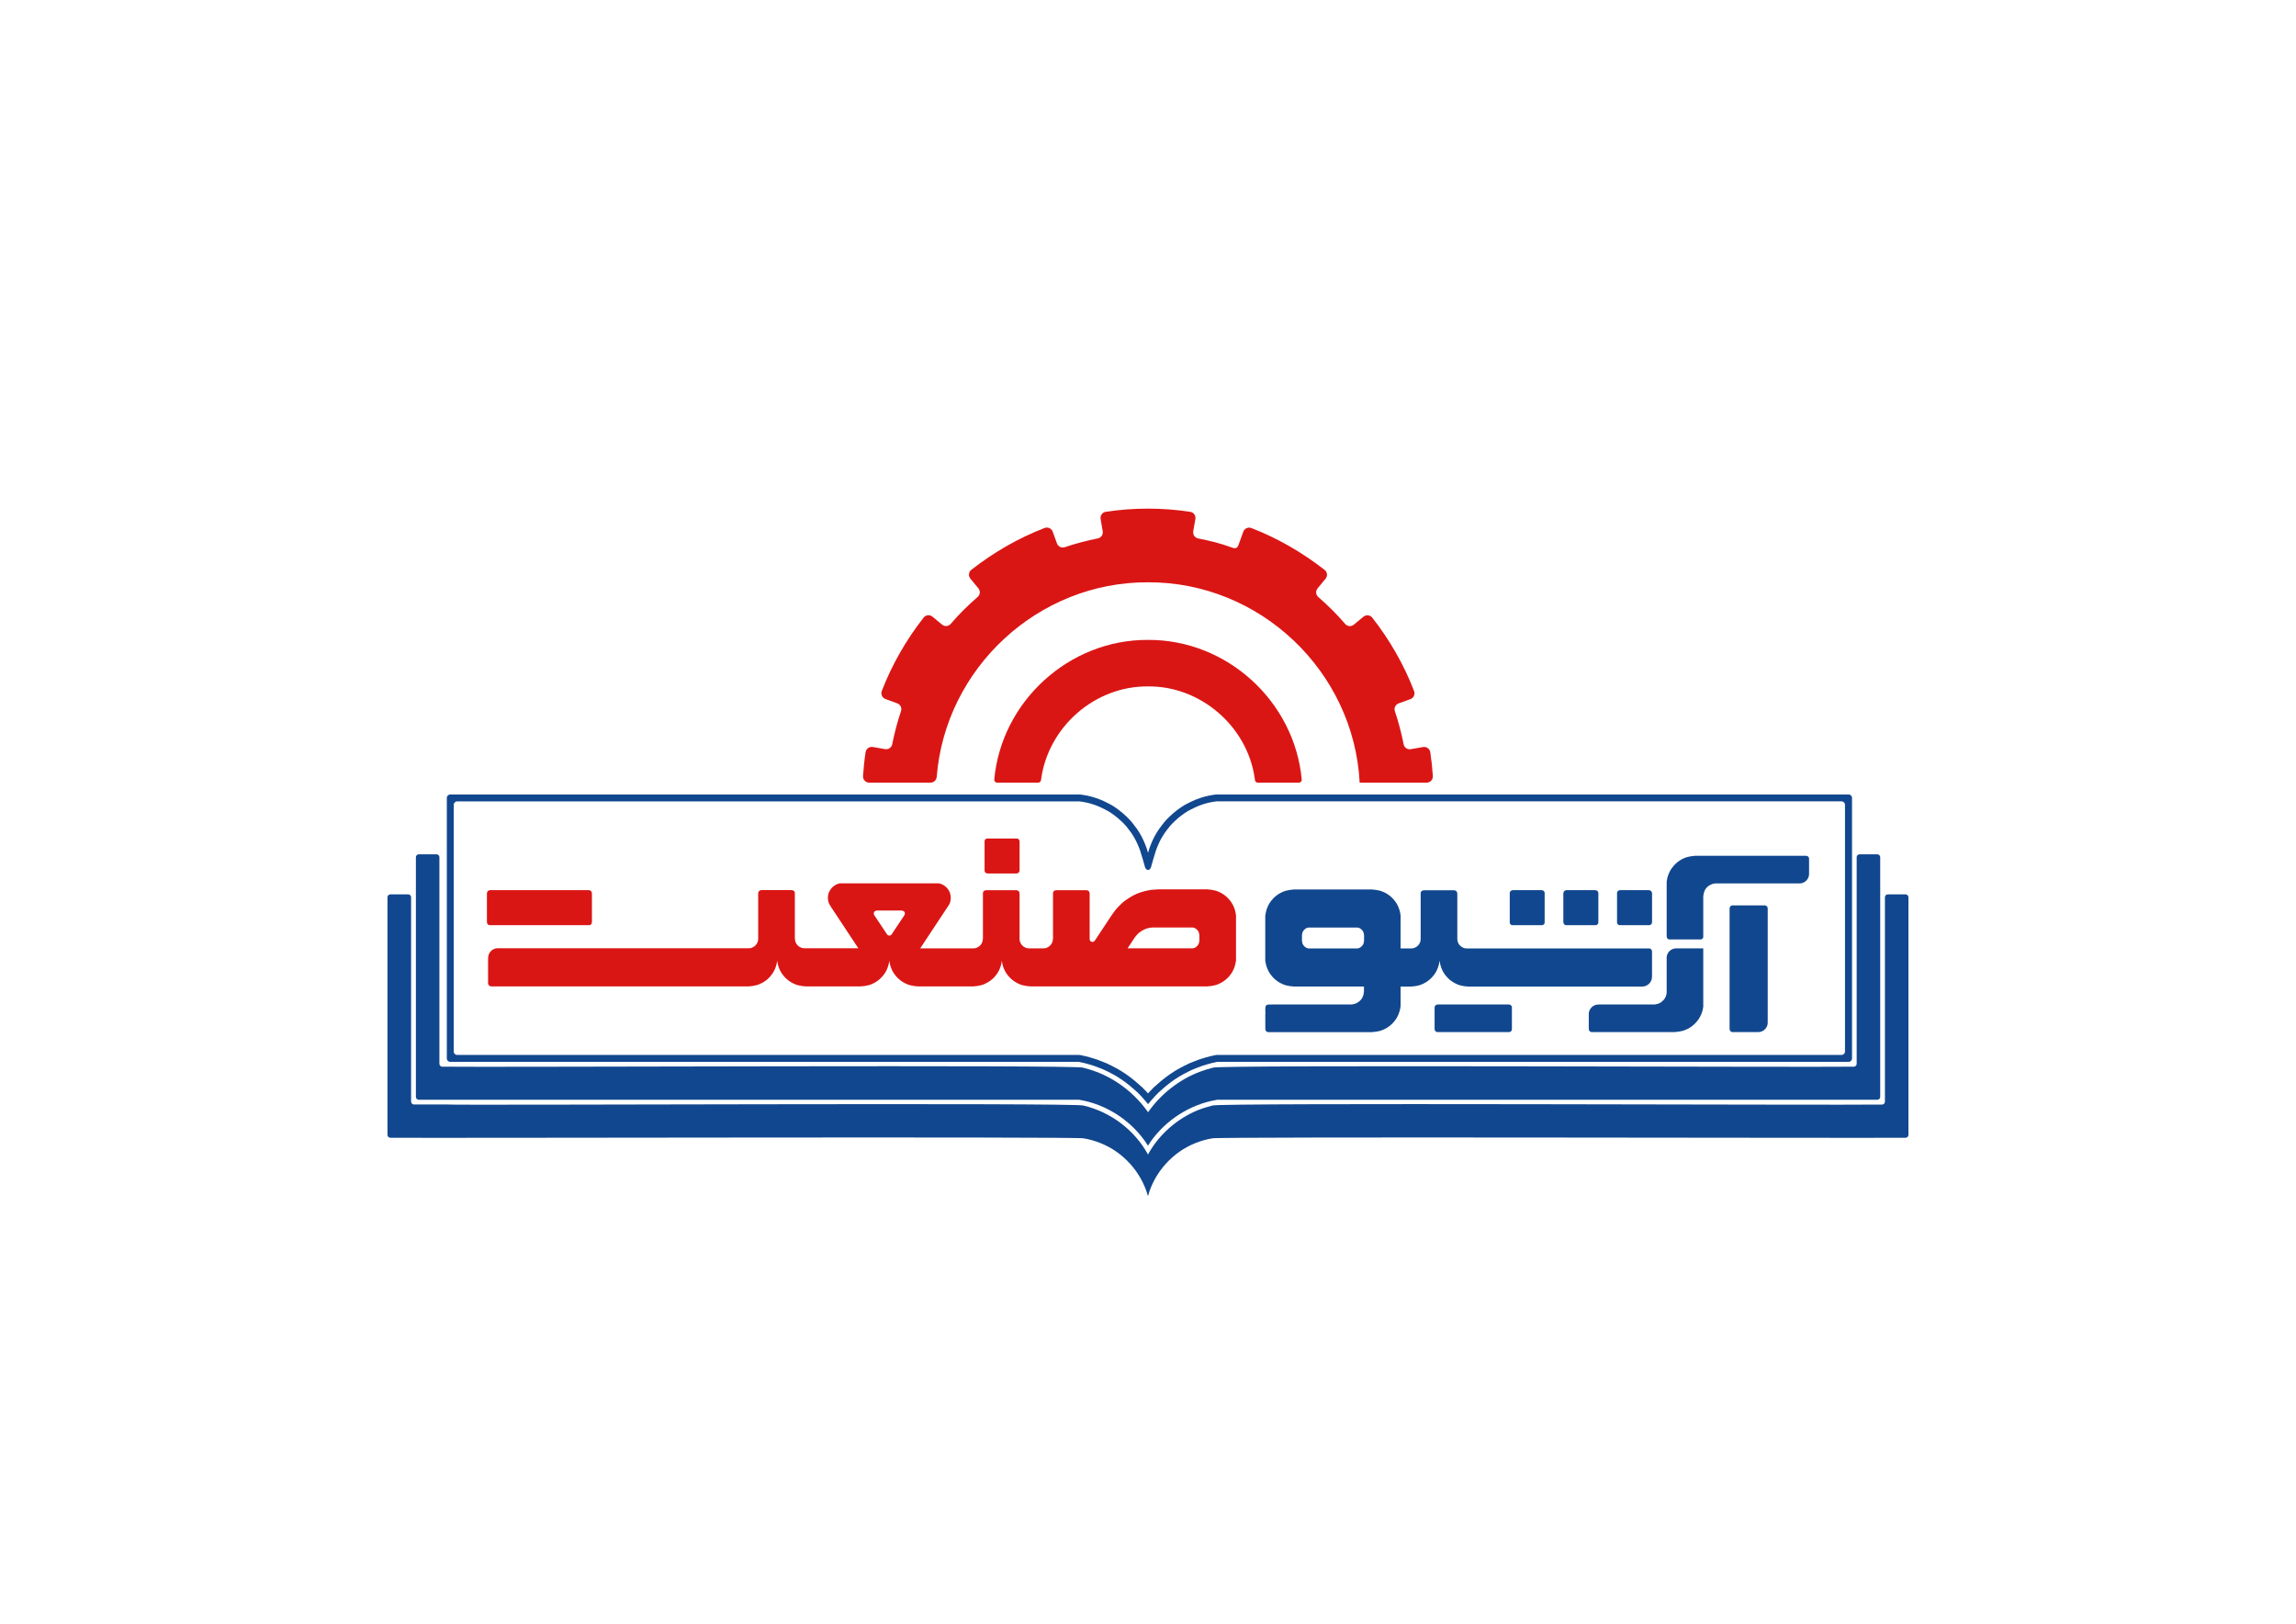<?xml version="1.0" encoding="utf-8"?>
<!-- Generator: Adobe Illustrator 25.4.1, SVG Export Plug-In . SVG Version: 6.00 Build 0)  -->
<svg version="1.1" id="Layer_1" xmlns="http://www.w3.org/2000/svg" xmlns:xlink="http://www.w3.org/1999/xlink" x="0px" y="0px"
	 viewBox="0 0 841.89 595.28" style="enable-background:new 0 0 841.89 595.28;" xml:space="preserve">
<style type="text/css">
	.st0{fill:#11478E;}
	.st1{fill:#DA1615;}
</style>
<polygon class="st0" points="648.18,332.96 648.18,374.9 648.14,375.46 648.02,375.97 647.79,376.48 647.51,376.96 647.15,377.35 
	646.76,377.71 646.29,377.97 645.78,378.22 645.27,378.33 644.72,378.38 635.26,378.38 634.99,378.33 634.75,378.25 634.56,378.05 
	634.36,377.86 634.28,377.63 634.24,377.35 634.2,377.35 634.2,332.96 634.24,332.96 634.28,332.68 634.36,332.45 634.56,332.26 
	634.75,332.06 634.99,331.98 635.26,331.94 647.12,331.94 647.39,331.98 647.63,332.06 647.82,332.26 648.02,332.45 648.1,332.68 
	648.14,332.96 "/>
<polygon class="st0" points="624.55,347.69 624.55,369.04 624.39,369.99 624.16,370.89 623.85,371.75 623.44,372.62 622.98,373.45 
	622.43,374.2 621.84,374.9 621.17,375.57 620.42,376.21 619.67,376.72 618.84,377.19 617.97,377.58 617.11,377.9 616.16,378.1 
	615.26,378.25 614.31,378.33 614.31,378.38 583.63,378.38 583.36,378.33 583.13,378.25 582.93,378.05 582.73,377.86 582.65,377.63 
	582.61,377.35 582.57,377.35 582.57,371.75 582.61,371.21 582.73,370.69 582.97,370.18 583.24,369.71 583.6,369.32 583.99,368.96 
	584.47,368.68 584.97,368.45 585.49,368.33 586.04,368.29 586.04,368.25 606.87,368.25 606.91,368.21 607.46,368.13 607.98,367.98 
	608.52,367.78 608.99,367.5 609.43,367.15 609.86,366.75 610.22,366.36 610.53,365.89 610.77,365.38 610.97,364.83 611.08,364.27 
	611.13,363.76 611.13,363.72 611.13,351.16 611.16,350.61 611.28,350.1 611.52,349.58 611.8,349.11 612.14,348.71 612.54,348.36 
	613.01,348.09 613.53,347.85 614.04,347.73 614.59,347.69 "/>
<polygon class="st0" points="629.08,323.86 628.45,323.95 627.86,324.1 627.27,324.34 626.72,324.65 626.2,325.01 625.73,325.48 
	625.34,325.99 625.06,326.54 624.83,327.13 624.67,327.77 624.59,328.39 624.55,328.39 624.55,343.39 624.52,343.67 624.44,343.91 
	624.24,344.11 624.04,344.31 623.8,344.39 623.53,344.42 612.19,344.42 611.91,344.39 611.67,344.31 611.48,344.11 611.28,343.91 
	611.2,343.67 611.16,343.39 611.13,343.39 611.13,323.08 611.16,323.08 611.32,322.13 611.56,321.22 611.87,320.36 612.27,319.49 
	612.73,318.67 613.29,317.92 613.88,317.21 614.55,316.54 615.3,315.91 616.05,315.39 616.88,314.92 617.74,314.53 618.61,314.22 
	619.55,314.02 620.45,313.86 621.4,313.78 621.4,313.74 662.32,313.74 662.32,313.78 662.59,313.82 662.83,313.9 663.02,314.1 
	663.22,314.3 663.3,314.53 663.34,314.8 663.34,320.4 663.3,320.95 663.18,321.46 662.94,321.97 662.67,322.45 662.32,322.84 
	661.92,323.2 661.45,323.47 660.93,323.7 660.43,323.83 659.87,323.86 "/>
<polygon class="st0" points="605.77,327.41 605.77,338.16 605.73,338.16 605.69,338.44 605.61,338.67 605.41,338.87 605.22,339.07 
	604.98,339.15 604.7,339.18 593.95,339.18 593.68,339.15 593.44,339.07 593.25,338.87 593.05,338.67 592.97,338.44 592.93,338.16 
	592.93,327.41 592.97,327.13 593.05,326.9 593.25,326.7 593.44,326.51 593.68,326.43 593.95,326.38 593.95,326.35 604.7,326.35 
	604.7,326.38 604.98,326.43 605.22,326.51 605.41,326.7 605.61,326.9 605.69,327.13 605.73,327.41 "/>
<polygon class="st0" points="586.08,327.41 586.08,338.16 586.04,338.44 585.96,338.67 585.76,338.87 585.56,339.07 585.33,339.15 
	585.05,339.18 574.31,339.18 574.03,339.15 573.79,339.07 573.59,338.87 573.4,338.67 573.32,338.44 573.28,338.16 573.24,338.16 
	573.24,327.41 573.28,327.41 573.32,327.13 573.4,326.9 573.59,326.7 573.79,326.51 574.03,326.43 574.31,326.38 574.31,326.35 
	585.05,326.35 585.05,326.38 585.33,326.43 585.56,326.51 585.76,326.7 585.96,326.9 586.04,327.13 "/>
<polygon class="st0" points="566.39,327.41 566.39,338.16 566.35,338.44 566.27,338.67 566.08,338.87 565.87,339.07 565.64,339.15 
	565.36,339.18 554.62,339.18 554.34,339.15 554.1,339.07 553.9,338.87 553.71,338.67 553.63,338.44 553.59,338.16 553.59,327.41 
	553.63,327.13 553.71,326.9 553.9,326.7 554.1,326.51 554.34,326.43 554.62,326.38 554.62,326.35 565.36,326.35 565.36,326.38 
	565.64,326.43 565.87,326.51 566.08,326.7 566.27,326.9 566.35,327.13 "/>
<polygon class="st0" points="554.38,369.32 554.38,377.35 554.34,377.63 554.26,377.86 554.06,378.05 553.87,378.25 553.63,378.33 
	553.36,378.38 551.7,378.38 538.86,378.38 527.09,378.38 526.81,378.33 526.58,378.25 526.37,378.05 526.18,377.86 526.11,377.63 
	526.06,377.35 526.03,377.35 526.03,369.32 526.06,369.32 526.11,369.04 526.18,368.8 526.37,368.6 526.58,368.41 526.81,368.33 
	527.09,368.29 527.09,368.25 553.36,368.25 553.36,368.29 553.63,368.33 553.87,368.41 554.06,368.6 554.26,368.8 554.34,369.04 "/>
<path class="st0" d="M497.95,340.05h-18.35v0.04l-0.43,0.12l-0.39,0.2l-0.36,0.28l-0.31,0.31l-0.28,0.36l-0.2,0.39l-0.12,0.44
	l-0.07,0.47h-0.04v2.44h0.04l0.07,0.47l0.12,0.44l0.2,0.39l0.28,0.36l0.31,0.31l0.36,0.28l0.39,0.2l0.43,0.12v0.04h18.35v-0.04
	l0.44-0.12l0.39-0.2l0.36-0.28l0.31-0.31l0.28-0.36l0.2-0.39l0.12-0.44l0.08-0.47h0.04v-2.44h-0.04l-0.08-0.47l-0.12-0.44l-0.2-0.39
	l-0.28-0.36l-0.31-0.31l-0.36-0.28l-0.39-0.2l-0.44-0.12V340.05z M465.03,368.29l2.4-0.04h27.48h0.63l0.63-0.08l0.62-0.16l0.59-0.23
	l0.55-0.32l0.52-0.39l0.46-0.43l0.4-0.52l0.31-0.54l0.23-0.6l0.16-0.59l0.08-0.67h0.04v-2.04h-25.91v-0.04l-0.95-0.07l-0.9-0.16
	l-0.95-0.2l-0.87-0.31l-0.87-0.4l-0.83-0.47l-0.75-0.51l-0.74-0.62l-0.67-0.67l-0.6-0.71l-0.54-0.75l-0.47-0.82l-0.39-0.87
	l-0.32-0.87l-0.23-0.9l-0.16-0.95h-0.04v-16.93H464l0.16-0.95l0.23-0.91l0.32-0.87l0.39-0.87l0.47-0.82l0.54-0.75l0.6-0.71
	l0.67-0.67l0.74-0.62l0.75-0.52l0.83-0.47l0.87-0.39l0.87-0.31l0.95-0.2l0.9-0.16l0.95-0.08v-0.04h29.06v0.04l0.95,0.08l0.91,0.16
	l0.94,0.2l0.87,0.31l0.87,0.39l0.82,0.47l0.75,0.52l0.75,0.62l0.67,0.67l0.59,0.71l0.55,0.75l0.47,0.82l0.39,0.87l0.31,0.87
	l0.24,0.91l0.15,0.95h0.04v12.28h3.89l0.55-0.04l0.52-0.12l0.51-0.24l0.47-0.28l0.39-0.35l0.36-0.39l0.28-0.47l0.23-0.52l0.12-0.51
	l0.04-0.55v-16.78l0.04-0.27l0.08-0.24l0.2-0.2l0.2-0.2l0.23-0.08l0.28-0.04v-0.04h11.34v0.04l0.28,0.04l0.23,0.08l0.2,0.2l0.2,0.2
	l0.08,0.24l0.04,0.27h0.04v16.78l0.04,0.55l0.12,0.51l0.23,0.52l0.28,0.47l0.36,0.39l0.39,0.35l0.47,0.28l0.51,0.24l0.52,0.12
	l0.54,0.04h66.86l0.28,0.04l0.24,0.08l0.2,0.2l0.2,0.2l0.08,0.23l0.04,0.28h0.04v9.45h-0.04l-0.04,0.55l-0.12,0.51l-0.24,0.52
	l-0.28,0.47l-0.36,0.39l-0.39,0.35l-0.47,0.28l-0.51,0.24l-0.51,0.12l-0.55,0.04v0.04h-64.11v-0.04l-0.95-0.07l-0.91-0.16l-0.95-0.2
	l-0.87-0.31l-0.87-0.4l-0.82-0.47l-0.75-0.51l-0.75-0.62l-0.67-0.67l-0.59-0.71l-0.55-0.75l-0.47-0.82l-0.39-0.87l-0.31-0.87
	l-0.24-0.9l-0.15-0.95h-0.08l-0.16,0.95l-0.23,0.9l-0.32,0.87l-0.39,0.87l-0.47,0.82l-0.55,0.75l-0.59,0.71l-0.67,0.67l-0.75,0.62
	l-0.74,0.51l-0.83,0.47l-0.87,0.4l-0.87,0.31l-0.95,0.2l-0.9,0.16l-0.95,0.07v0.04h-4.02v7.36h-0.04l-0.15,0.95l-0.24,0.9
	l-0.31,0.87l-0.39,0.87l-0.47,0.83l-0.55,0.75l-0.59,0.71l-0.67,0.67l-0.75,0.63l-0.75,0.51l-0.82,0.47l-0.87,0.39l-0.87,0.32
	l-0.94,0.2l-0.91,0.15l-0.95,0.08v0.04h-38.27l-0.28-0.04l-0.23-0.08l-0.2-0.2l-0.21-0.2l-0.07-0.23l-0.04-0.28h-0.04v-5.6
	l0.04-0.54l-0.04-0.52v-0.49v-0.49l0.04-0.39l0.04-0.28l0.07-0.24l0.21-0.2l0.2-0.2l0.23-0.08L465.03,368.29z"/>
<polygon class="st1" points="373.86,308.42 373.86,319.18 373.82,319.18 373.78,319.46 373.7,319.69 373.51,319.88 373.31,320.08 
	373.07,320.16 372.8,320.21 372.8,320.24 362.05,320.24 362.05,320.21 361.77,320.16 361.54,320.08 361.34,319.88 361.15,319.69 
	361.07,319.46 361.02,319.18 361.02,308.42 361.07,308.15 361.15,307.91 361.34,307.72 361.54,307.52 361.77,307.44 362.05,307.41 
	372.8,307.41 373.07,307.44 373.31,307.52 373.51,307.72 373.7,307.91 373.78,308.15 373.82,308.42 "/>
<polygon class="st1" points="217.05,327.41 217.05,338.16 217.02,338.16 216.97,338.44 216.89,338.67 216.7,338.87 216.5,339.07 
	216.27,339.15 215.99,339.18 204.22,339.18 191.38,339.18 179.6,339.18 179.33,339.15 179.09,339.07 178.89,338.87 178.7,338.67 
	178.62,338.44 178.58,338.16 178.54,338.16 178.54,327.41 178.58,327.41 178.62,327.13 178.7,326.9 178.89,326.7 179.09,326.51 
	179.33,326.43 179.6,326.38 179.6,326.35 191.38,326.35 204.22,326.35 215.99,326.35 215.99,326.38 216.27,326.43 216.5,326.51 
	216.7,326.7 216.89,326.9 216.97,327.13 217.02,327.41 "/>
<path class="st1" d="M348.46,327.85l0.12,0.67l0.04,0.67l-0.04,0.67l-0.12,0.67l-0.2,0.62l-0.31,0.63l-0.36,0.55l-0.01-0.01
	l-10.15,15.36h19.49l0.54-0.04l0.52-0.12l0.51-0.24l0.47-0.28l0.39-0.35l0.36-0.39l0.28-0.47l0.23-0.52l0.12-0.51l0.04-0.55h0.04
	v-16.78l0.04-0.27l0.08-0.24l0.2-0.2l0.2-0.2l0.23-0.08l0.28-0.04v-0.04h11.34v0.04l0.27,0.04l0.24,0.08l0.2,0.2l0.2,0.2l0.08,0.24
	l0.04,0.27h0.04v16.78l0.04,0.55l0.12,0.51l0.24,0.52l0.28,0.47l0.35,0.39l0.4,0.35l0.46,0.28l0.52,0.24l0.51,0.12l0.55,0.04h5.28
	l0.55-0.04l0.51-0.12l0.52-0.24l0.47-0.28l0.39-0.35l0.35-0.39l0.28-0.47l0.24-0.52l0.12-0.51l0.04-0.55h0.04v-16.78l0.04-0.27
	l0.08-0.24l0.2-0.2l0.2-0.2l0.24-0.08l0.27-0.04v-0.04h11.34v0.04l0.28,0.04l0.23,0.08l0.2,0.2l0.21,0.2l0.07,0.24l0.04,0.27h0.04
	v16.86l0.04,0.28l0.07,0.23l0.16,0.2l0.2,0.16l0.28,0.12l0.23,0.04l0.28-0.04l0.24-0.08l0.2-0.15l0.2-0.2l6.05-9.15l0.01,0.01
	l0.71-1.03l0.75-1.02l0.82-0.95l0.91-0.91l0.9-0.87l0.98-0.79l1.07-0.71l1.06-0.67l1.1-0.6l1.14-0.54l1.19-0.44l1.21-0.36l1.22-0.31
	l1.26-0.23l1.26-0.12l1.27-0.08v-0.04h18.58v0.04l0.95,0.08l0.9,0.16l0.95,0.2l0.87,0.31l0.87,0.39l0.83,0.47l0.75,0.52l0.75,0.62
	l0.67,0.67l0.59,0.71l0.55,0.75l0.46,0.82l0.4,0.87l0.31,0.87l0.23,0.91l0.16,0.95h0.04v16.93h-0.04l-0.16,0.95l-0.23,0.9
	l-0.31,0.87l-0.4,0.87l-0.46,0.82l-0.55,0.75l-0.59,0.71l-0.67,0.67l-0.75,0.62l-0.75,0.51l-0.83,0.47l-0.87,0.4l-0.87,0.31
	l-0.95,0.2l-0.9,0.16l-0.95,0.07v0.04h-43.35H377.6v-0.04l-0.95-0.07l-0.91-0.16l-0.94-0.2l-0.87-0.31l-0.87-0.4l-0.82-0.47
	l-0.75-0.51l-0.75-0.62l-0.67-0.67l-0.59-0.71l-0.55-0.75l-0.47-0.82l-0.39-0.87l-0.31-0.87l-0.24-0.9l-0.15-0.95h-0.04l-0.15,0.95
	l-0.24,0.9l-0.31,0.87l-0.39,0.87l-0.47,0.82l-0.55,0.75l-0.59,0.71l-0.67,0.67l-0.75,0.62l-0.75,0.51l-0.82,0.47l-0.87,0.4
	l-0.87,0.31l-0.95,0.2l-0.91,0.16l-0.95,0.07v0.04h-20.75v-0.04l-0.95-0.07l-0.9-0.16l-0.95-0.2l-0.87-0.31l-0.87-0.4l-0.83-0.47
	l-0.75-0.51l-0.74-0.62l-0.67-0.67l-0.6-0.71l-0.54-0.75l-0.47-0.82l-0.39-0.87l-0.32-0.87l-0.23-0.9l-0.16-0.95h-0.04l-0.16,0.95
	l-0.23,0.9l-0.32,0.87l-0.39,0.87l-0.47,0.82l-0.54,0.75l-0.6,0.71l-0.67,0.67l-0.74,0.62l-0.75,0.51l-0.83,0.47l-0.87,0.4
	l-0.87,0.31l-0.95,0.2l-0.9,0.16l-0.95,0.07l-0.04,0.04h-20.56v-0.04l-0.94-0.07l-0.91-0.16l-0.95-0.2l-0.87-0.31l-0.87-0.4
	l-0.83-0.47l-0.74-0.51l-0.75-0.62l-0.67-0.67l-0.59-0.71l-0.55-0.75l-0.47-0.82l-0.39-0.87l-0.32-0.87l-0.23-0.9l-0.16-0.95h-0.04
	l-0.16,0.95l-0.23,0.9l-0.31,0.87l-0.4,0.87l-0.47,0.82l-0.54,0.75l-0.59,0.71l-0.67,0.67l-0.75,0.62l-0.75,0.51l-0.83,0.47
	l-0.87,0.4l-0.87,0.31l-0.95,0.2l-0.9,0.16l-0.95,0.07v0.04h-94.67v-0.04l-0.28-0.04l-0.23-0.08l-0.2-0.2l-0.2-0.2l-0.08-0.23
	l-0.04-0.28h-0.04v-9.45h0.04l0.04-0.55l0.12-0.51l0.23-0.52l0.28-0.47l0.36-0.39l0.39-0.36l0.47-0.27l0.51-0.24l0.52-0.12
	l0.55-0.04h92.06l0.55-0.04l0.51-0.12l0.52-0.24l0.47-0.28l0.39-0.35l0.35-0.39l0.28-0.47l0.24-0.52l0.12-0.51l0.04-0.55v-16.78
	h0.04l0.04-0.27l0.08-0.24l0.2-0.2l0.2-0.2l0.24-0.08l0.28-0.04v-0.04h11.34v0.04l0.28,0.04l0.24,0.08l0.2,0.2l0.2,0.2l0.07,0.24
	l0.04,0.27v16.78h0.04l0.04,0.55l0.12,0.51l0.23,0.52l0.28,0.47l0.36,0.39l0.39,0.35l0.47,0.28l0.51,0.24l0.52,0.12l0.55,0.04h19.76
	l-10.14-15.34l0.02-0.01l-0.35-0.55l-0.32-0.63l-0.2-0.62l-0.12-0.67l-0.04-0.67l0.04-0.67l0.12-0.67l0.2-0.63l0.32-0.63l0.35-0.54
	l0.4-0.52l0.51-0.47l0.51-0.39l0.59-0.35l0.63-0.24l0.67-0.2h36.38l0.67,0.2l0.63,0.24l0.59,0.35l0.52,0.39l0.51,0.47l0.39,0.52
	l0.36,0.54l0.31,0.63L348.46,327.85z M439.78,342.65h-0.04l-0.08-0.47l-0.12-0.44l-0.21-0.39l-0.27-0.36l-0.32-0.31l-0.35-0.28
	l-0.4-0.2l-0.43-0.12v-0.04h-15.04h-0.04l-0.75,0.08l-0.79,0.16l-0.75,0.23l-0.71,0.32l-0.71,0.35l-0.63,0.44l-0.63,0.47l-0.54,0.55
	l-0.52,0.59l-0.47,0.62l-2.52,3.82h24.1v-0.04l0.43-0.12l0.4-0.2l0.35-0.28l0.32-0.31l0.27-0.36l0.21-0.39l0.12-0.44l0.08-0.47h0.04
	V342.65z M331.81,334.93l-0.04-0.28l-0.08-0.24l-0.16-0.23l-0.23-0.16l-0.24-0.12l-0.28-0.04v-0.04h-9.37v0.04l-0.28,0.04
	l-0.23,0.12l-0.24,0.16l-0.15,0.23l-0.08,0.24l-0.04,0.28l0.04,0.28l0.12,0.23v0.04l4.69,7.04l0.16,0.2l0.23,0.16l0.24,0.08
	l0.23,0.04l0.24-0.04l0.23-0.08l0.24-0.16l0.15-0.2l4.69-7.04v-0.04l0.12-0.23L331.81,334.93z"/>
<path class="st1" d="M498.6,286.93h-0.04c-2.12-40.92-36.64-73.62-77.62-73.45c-40.26-0.17-74.3,31.42-77.47,71.32
	c-0.1,1.2-1.07,2.13-2.27,2.13h-22.47c-1.32,0-2.37-1.12-2.28-2.44c0.19-2.89,0.5-5.86,0.94-8.72c0.19-1.27,1.39-2.13,2.65-1.91
	l4.49,0.78c1.21,0.21,2.38-0.57,2.62-1.78c0.82-4.09,1.9-8.22,3.23-12.16c0.39-1.17-0.23-2.43-1.39-2.85
	c-1.31-0.47-2.99-1.09-4.31-1.57c-1.21-0.44-1.8-1.78-1.34-2.98c3.71-9.62,8.97-18.79,15.34-26.89c0.79-1,2.25-1.14,3.23-0.33
	c1.08,0.89,2.45,2.03,3.52,2.91c0.95,0.79,2.36,0.68,3.17-0.26c3-3.52,6.4-6.86,9.89-9.89c0.93-0.81,1.03-2.21,0.25-3.16l-2.92-3.53
	c-0.81-0.98-0.67-2.45,0.33-3.24c8.11-6.34,17.25-11.65,26.87-15.34c1.2-0.46,2.54,0.13,2.98,1.34c0.48,1.32,1.09,3,1.57,4.31
	c0.42,1.16,1.68,1.78,2.85,1.39c3.94-1.33,8.07-2.42,12.14-3.23c1.2-0.24,1.99-1.4,1.78-2.61c-0.23-1.37-0.54-3.13-0.77-4.51
	c-0.21-1.25,0.63-2.44,1.88-2.63c10.23-1.55,20.77-1.55,30.99,0.01c1.26,0.19,2.1,1.39,1.88,2.64c-0.24,1.38-0.55,3.13-0.79,4.49
	c-0.21,1.21,0.57,2.38,1.78,2.62c4.8,0.96,8.04,1.74,12.59,3.41c1.18,0.47,1.85-0.07,2.13-0.74l1.85-5.12
	c0.44-1.21,1.78-1.81,2.98-1.35c9.62,3.7,18.74,9.01,26.86,15.35c1,0.78,1.15,2.25,0.34,3.23c-0.9,1.09-2.04,2.47-2.93,3.54
	c-0.78,0.95-0.68,2.35,0.25,3.16c3.49,3.03,6.87,6.36,9.87,9.88c0.8,0.94,2.21,1.05,3.16,0.26c1.07-0.89,2.45-2.02,3.53-2.91
	c0.98-0.81,2.44-0.67,3.23,0.33c6.38,8.1,11.64,17.28,15.34,26.9c0.46,1.2-0.13,2.55-1.34,2.98c-1.32,0.48-3,1.08-4.31,1.56
	c-1.16,0.42-1.78,1.68-1.39,2.85c1.34,3.94,2.41,8.08,3.22,12.16c0.24,1.21,1.4,1.99,2.62,1.78c1.37-0.24,3.12-0.54,4.5-0.79
	c1.27-0.22,2.45,0.64,2.65,1.91c0.43,2.85,0.75,5.82,0.94,8.71c0.09,1.32-0.96,2.44-2.28,2.44H498.6z"/>
<path class="st1" d="M460.05,285.16c-2.78-18.98-19.91-33.71-39.1-33.51c-19.59-0.19-36.77,15-39.23,34.34
	c-0.07,0.54-0.52,0.95-1.06,0.95h-15.01c-0.63,0-1.13-0.54-1.08-1.17c2.65-28.67,27.46-51.34,56.37-51.17
	c28.93-0.17,53.71,22.5,56.38,51.17c0.06,0.63-0.44,1.17-1.07,1.17c-3.21,0-12.11-0.01-15.03,0c-0.54,0-0.99-0.4-1.06-0.93
	L460.05,285.16z"/>
<path class="st0" d="M397.31,405.32c9.9,2.32,18.77,8.99,23.63,17.94c4-7.35,10.73-13.19,18.47-16.33c1.49-0.6,3.6-1.21,5.16-1.62
	c1.5-1.09,228.25-0.08,245.56-0.36c0.58-0.01,1.03-0.48,1.03-1.06v-74.94c0-0.59,0.48-1.06,1.06-1.06h6.5
	c0.59,0,1.06,0.48,1.06,1.06v87.11c0,0.58-0.46,1.06-1.04,1.06c-17.67,0.16-252.92-0.44-254.18,0.21c-1.98,0.29-4.26,0.96-6.11,1.7
	c-8.4,3.29-15.09,10.67-17.48,19.38h-0.08c-2.39-8.71-9.08-16.1-17.49-19.38c-1.85-0.73-4.13-1.41-6.11-1.7
	c-1.17-0.65-236.51-0.05-254.17-0.21c-0.58-0.01-1.04-0.48-1.04-1.06l0-87.11c0-0.59,0.48-1.06,1.06-1.06h6.54
	c0.59,0,1.06,0.48,1.06,1.06v74.91c0,0.59,0.48,1.06,1.06,1.06h12.02C165.6,405.31,395.77,404.19,397.31,405.32z"/>
<path class="st0" d="M421.93,418.51l-0.95,1.46h-0.08c-5.5-8.78-14.95-15.08-25.16-16.78l0,0H163.84h-10.28
	c-0.59,0-1.06-0.48-1.06-1.06v-87.87c0-0.59,0.48-1.06,1.06-1.06h6.5c0.59,0,1.06,0.48,1.06,1.06V390c0,0.58,0.45,1.05,1.03,1.06
	c16.9,0.27,233.55-0.74,234.97,0.36c1.51,0.36,3.52,0.99,4.97,1.54c7.54,2.88,14.22,8.17,18.86,14.77h0.04
	c4.64-6.6,11.32-11.89,18.86-14.77c1.45-0.54,3.46-1.19,4.96-1.54c1.41-1.09,218.06-0.09,234.96-0.36c0.58-0.01,1.03-0.48,1.03-1.06
	v-75.74c0-0.59,0.48-1.06,1.06-1.06h6.51c0.59,0,1.06,0.48,1.06,1.06v87.87c0,0.59-0.48,1.06-1.06,1.06H446.18l-0.04,0.04
	C436.49,404.83,427.57,410.53,421.93,418.51z"/>
<path class="st0" d="M395.79,293.8l1.11,0.16l1.41,0.25l1.42,0.35l1.36,0.43l1.38,0.51l1.33,0.58l1.31,0.65l1.32,0.7l1.18,0.76
	l1.19,0.87l1.13,0.9l1.1,0.98l1.05,1.01l0.94,1.05l0.89,1.14l0.9,1.2l0.78,1.21l0.71,1.25l0.65,1.32l0.58,1.35l0.51,1.33l0.45,1.46
	l0.55,1.79l0.87,3.04c0.6,1.15,1.55,1.15,2.09-0.02l0.86-3.02l0.55-1.79l0.45-1.46l0.5-1.32l0.59-1.36l0.64-1.32l0.72-1.24
	l0.78-1.21l0.86-1.16l0.93-1.19l0.94-1.05l1.05-1.02l1.09-0.98l1.12-0.9l1.2-0.87l1.19-0.77l1.28-0.68l1.33-0.66l1.33-0.58
	l1.37-0.51l1.37-0.43l1.41-0.35l1.41-0.25l1.11-0.16h0.09h229.09c0.7,0,1.26,0.57,1.26,1.26v90.44c0,0.7-0.57,1.26-1.26,1.26H446.18
	l-0.91,0.13l-0.39,0.12l-1.08,0.23l-0.07,0.01l-0.07,0.02l-1.86,0.51l-0.04,0.01l-0.04,0.01l-1.77,0.55l-0.07,0.02l-0.07,0.03
	l-1.83,0.69l-1.77,0.71l-0.08,0.03l-0.08,0.04l-1.7,0.82l-0.04,0.02l-0.04,0.02l-1.65,0.87l-0.04,0.02l-0.04,0.02l-1.65,0.95
	l-0.06,0.04l-0.06,0.04l-1.58,1.03l-0.05,0.03l-0.05,0.04l-1.54,1.11l-0.04,0.03l-0.04,0.03l-1.5,1.18l-0.05,0.04l-0.05,0.04
	l-1.43,1.24l-1.42,1.26l-0.07,0.06l-0.06,0.07l-1.3,1.34l-0.04,0.04l-0.04,0.04l-0.56,0.63l-0.56-0.63l-0.04-0.04l-0.04-0.04
	l-1.3-1.34l-0.06-0.07l-0.07-0.06l-1.45-1.28l-1.42-1.22l-0.04-0.04l-0.04-0.03l-1.49-1.18l-0.04-0.03l-0.05-0.03l-1.54-1.11
	l-0.05-0.04l-0.05-0.03l-1.58-1.03l-0.06-0.04l-0.06-0.04l-1.65-0.95l-0.04-0.02l-0.04-0.02l-1.65-0.87l-0.04-0.02l-0.04-0.02
	l-1.7-0.82l-0.08-0.04l-0.08-0.03l-1.82-0.73l-1.77-0.67l-0.07-0.03l-0.07-0.02l-1.78-0.55l-0.04-0.01l-0.04-0.01l-1.85-0.51
	l-0.07-0.02l-0.07-0.01l-1.08-0.23l-0.38-0.13l-0.92-0.12H167.63c-0.7,0-1.26-0.57-1.26-1.26v-90.44c0-0.7,0.57-1.26,1.26-1.26
	h228.11L395.79,293.8 M446.15,291.23l-1.58,0.23l-1.54,0.28l-1.57,0.39l-1.5,0.47l-1.5,0.55l-1.45,0.63l-1.42,0.71l-1.41,0.75
	l-1.34,0.87l-1.3,0.95l-1.22,0.98l-1.18,1.06l-1.14,1.11l-1.06,1.18l-0.98,1.26l-0.95,1.27l-0.87,1.34l-0.79,1.37l-0.71,1.45
	l-0.63,1.46l-0.54,1.45l-0.47,1.54h-0.08l-0.47-1.54l-0.55-1.45l-0.62-1.46l-0.71-1.45l-0.79-1.37l-0.87-1.34l-0.95-1.27l-0.98-1.26
	l-1.06-1.18l-1.14-1.11l-1.19-1.06l-1.22-0.98l-1.29-0.95l-1.34-0.87l-1.42-0.75l-1.42-0.71l-1.45-0.63l-1.5-0.55l-1.49-0.47
	l-1.58-0.39l-1.54-0.28l-1.57-0.23v0.04H165.1c-0.7,0-1.26,0.57-1.26,1.26v95.51c0,0.7,0.57,1.26,1.26,1.26h230.64l0.04,0.04
	l1.81,0.39l1.85,0.51l1.78,0.55l1.77,0.67l1.78,0.71l1.7,0.82l1.65,0.87l1.65,0.95l1.58,1.03l1.54,1.11l1.49,1.18l1.42,1.22
	l1.42,1.26l1.3,1.34l1.26,1.42l1.2,1.43l1.2-1.43l1.26-1.42l1.3-1.34l1.42-1.26l1.41-1.22l1.5-1.18l1.54-1.11l1.58-1.03l1.65-0.95
	l1.65-0.87l1.7-0.82l1.77-0.71l1.78-0.67l1.77-0.55l1.86-0.51l1.81-0.39l0.04-0.04h231.62c0.7,0,1.26-0.57,1.26-1.26v-95.51
	c0-0.7-0.57-1.26-1.26-1.26H446.18L446.15,291.23L446.15,291.23z"/>
</svg>
